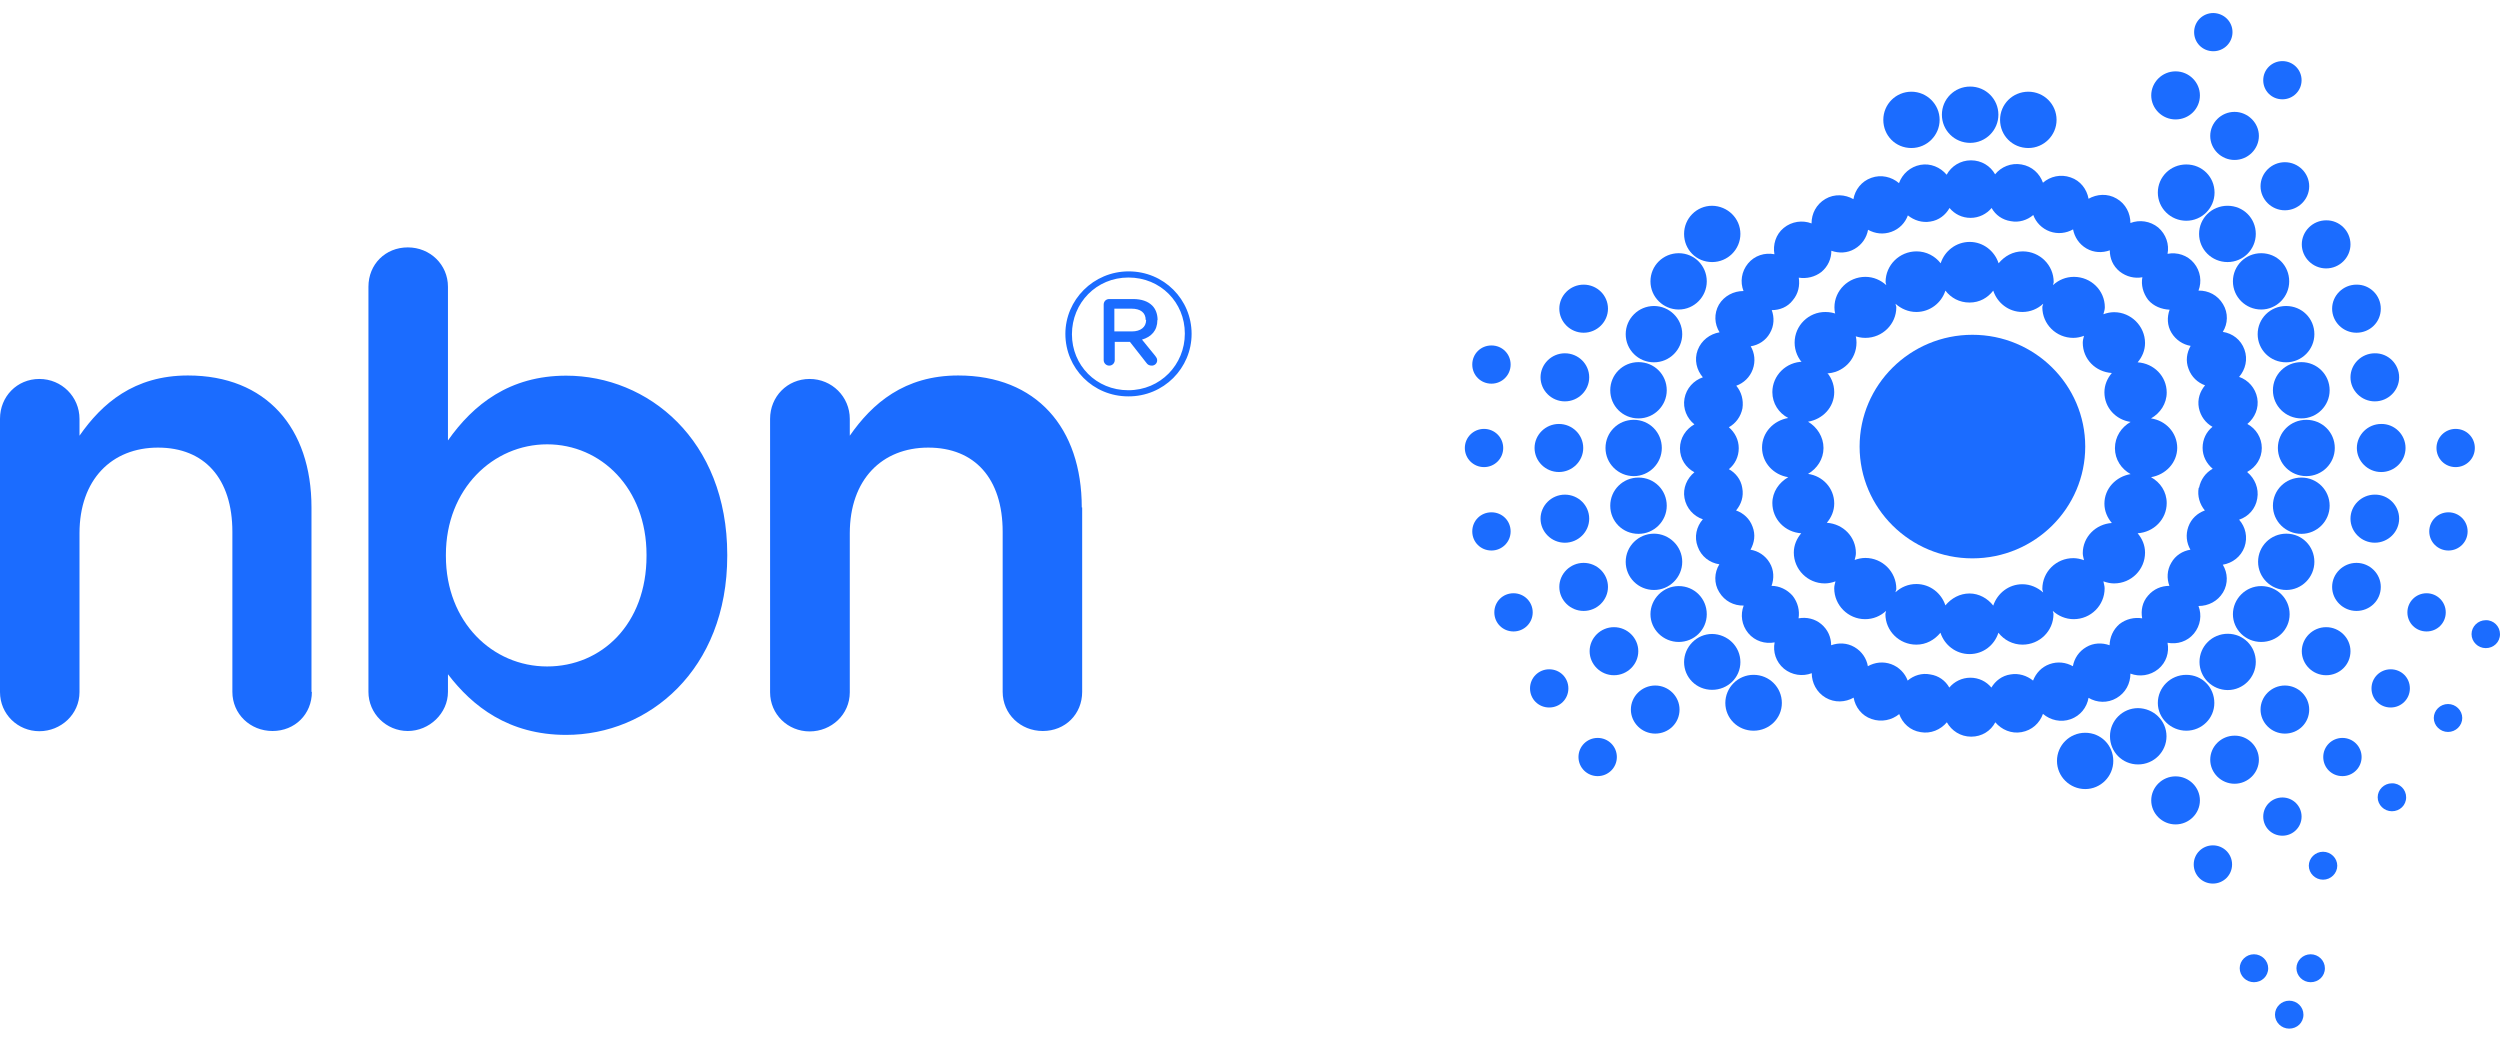 <svg xmlns="http://www.w3.org/2000/svg" width="120" height="50" viewBox="0 0 120 50" fill="none"><path d="M105.536 23.417C105.467 23.811 105.586 24.206 105.833 24.502C105.477 24.63 105.18 24.896 105.041 25.281C104.903 25.666 104.952 26.06 105.14 26.386C104.764 26.445 104.418 26.662 104.22 27.017C104.012 27.372 104.002 27.776 104.131 28.121C103.745 28.121 103.378 28.269 103.101 28.595C102.834 28.901 102.755 29.295 102.824 29.68C102.448 29.62 102.052 29.709 101.735 29.956C101.428 30.222 101.27 30.587 101.26 30.972C100.903 30.843 100.487 30.853 100.141 31.06C99.785 31.267 99.567 31.603 99.498 31.978C99.161 31.79 98.765 31.741 98.379 31.879C97.993 32.017 97.725 32.313 97.587 32.668C97.29 32.431 96.904 32.303 96.508 32.372C96.092 32.431 95.775 32.688 95.587 33.003C95.34 32.707 94.983 32.53 94.577 32.53C94.171 32.53 93.805 32.717 93.567 33.003C93.379 32.668 93.053 32.431 92.647 32.372C92.251 32.293 91.855 32.421 91.568 32.668C91.439 32.313 91.152 32.017 90.776 31.879C90.39 31.741 89.994 31.79 89.657 31.978C89.598 31.613 89.37 31.267 89.014 31.06C88.657 30.853 88.251 30.843 87.895 30.972C87.895 30.587 87.737 30.222 87.42 29.956C87.113 29.699 86.717 29.611 86.331 29.68C86.39 29.315 86.301 28.92 86.044 28.595C85.776 28.289 85.4 28.121 85.034 28.121C85.162 27.766 85.153 27.362 84.945 27.017C84.737 26.662 84.39 26.445 84.024 26.386C84.212 26.05 84.272 25.666 84.123 25.281C83.984 24.896 83.688 24.63 83.331 24.502C83.579 24.206 83.707 23.831 83.628 23.417C83.569 23.023 83.311 22.697 82.985 22.52C83.282 22.283 83.46 21.918 83.46 21.514C83.46 21.109 83.272 20.754 82.985 20.508C83.321 20.32 83.559 19.995 83.638 19.6C83.697 19.196 83.588 18.811 83.341 18.515C83.697 18.387 83.994 18.111 84.133 17.726C84.272 17.342 84.222 16.937 84.034 16.622C84.41 16.563 84.757 16.346 84.955 15.991C85.162 15.636 85.172 15.231 85.044 14.886C85.43 14.886 85.806 14.738 86.053 14.413C86.321 14.097 86.4 13.703 86.341 13.328C86.717 13.387 87.113 13.298 87.43 13.052C87.746 12.785 87.905 12.42 87.905 12.036C88.261 12.164 88.677 12.154 89.023 11.947C89.38 11.74 89.598 11.405 89.667 11.03C90.004 11.217 90.4 11.267 90.786 11.128C91.172 10.99 91.449 10.694 91.578 10.339C91.875 10.576 92.261 10.704 92.657 10.635C93.063 10.576 93.389 10.32 93.577 9.984C93.825 10.28 94.181 10.458 94.587 10.458C94.993 10.458 95.359 10.27 95.597 9.984C95.785 10.32 96.112 10.556 96.518 10.616C96.914 10.694 97.31 10.566 97.597 10.32C97.725 10.675 98.013 10.971 98.389 11.109C98.775 11.247 99.181 11.197 99.507 11.01C99.577 11.375 99.794 11.72 100.151 11.927C100.507 12.134 100.913 12.144 101.27 12.016C101.27 12.401 101.418 12.766 101.745 13.032C102.071 13.288 102.467 13.377 102.834 13.308C102.764 13.673 102.863 14.067 103.111 14.393C103.368 14.699 103.754 14.847 104.141 14.866C104.012 15.221 104.022 15.626 104.23 15.971C104.438 16.316 104.784 16.543 105.15 16.602C104.962 16.937 104.903 17.322 105.051 17.707C105.19 18.091 105.487 18.367 105.843 18.496C105.596 18.791 105.467 19.166 105.546 19.581C105.626 19.975 105.863 20.3 106.2 20.488C105.903 20.725 105.725 21.09 105.725 21.494C105.725 21.898 105.913 22.253 106.21 22.5C105.873 22.687 105.635 23.013 105.556 23.407M107.873 22.648C108.289 22.421 108.566 21.997 108.566 21.504C108.566 21.011 108.289 20.577 107.873 20.35C108.229 20.054 108.437 19.59 108.348 19.107C108.259 18.624 107.912 18.239 107.477 18.091C107.784 17.736 107.902 17.243 107.734 16.78C107.566 16.306 107.16 16 106.695 15.931C106.942 15.537 106.962 15.024 106.705 14.6C106.447 14.166 106.002 13.939 105.527 13.949C105.695 13.515 105.626 13.012 105.309 12.627C104.992 12.243 104.497 12.095 104.042 12.184C104.131 11.73 103.972 11.247 103.596 10.921C103.21 10.606 102.695 10.537 102.26 10.704C102.26 10.251 102.042 9.787 101.596 9.531C101.161 9.274 100.646 9.314 100.25 9.541C100.171 9.087 99.864 8.673 99.389 8.515C98.913 8.347 98.409 8.466 98.062 8.771C97.904 8.327 97.537 7.982 97.032 7.894C96.528 7.805 96.052 8.012 95.765 8.367C95.538 7.963 95.112 7.696 94.607 7.696C94.102 7.696 93.666 7.972 93.439 8.387C93.142 8.032 92.667 7.824 92.181 7.913C91.696 8.002 91.31 8.347 91.152 8.791C90.796 8.485 90.291 8.367 89.825 8.535C89.35 8.702 89.043 9.107 88.964 9.56C88.568 9.333 88.053 9.294 87.618 9.55C87.182 9.807 86.954 10.251 86.954 10.724C86.519 10.556 86.004 10.625 85.618 10.941C85.232 11.257 85.093 11.75 85.172 12.203C84.707 12.115 84.222 12.263 83.905 12.647C83.588 13.032 83.519 13.535 83.688 13.969C83.222 13.969 82.767 14.196 82.509 14.62C82.262 15.054 82.292 15.557 82.539 15.951C82.074 16.03 81.668 16.336 81.49 16.799C81.311 17.273 81.44 17.766 81.737 18.111C81.302 18.259 80.945 18.634 80.856 19.127C80.767 19.61 80.975 20.084 81.331 20.369C80.925 20.596 80.638 21.02 80.638 21.523C80.638 22.036 80.925 22.451 81.331 22.668C80.975 22.963 80.767 23.427 80.856 23.91C80.945 24.393 81.292 24.778 81.737 24.926C81.43 25.271 81.311 25.774 81.49 26.238C81.658 26.711 82.064 27.017 82.529 27.086C82.282 27.48 82.262 28.003 82.519 28.417C82.777 28.851 83.222 29.078 83.697 29.068C83.529 29.502 83.598 30.005 83.915 30.39C84.232 30.774 84.727 30.922 85.182 30.834C85.093 31.287 85.242 31.77 85.628 32.096C86.014 32.412 86.529 32.481 86.964 32.313C86.964 32.767 87.192 33.23 87.628 33.487C88.063 33.743 88.578 33.713 88.974 33.487C89.053 33.94 89.36 34.354 89.835 34.512C90.311 34.68 90.815 34.562 91.162 34.276C91.32 34.719 91.686 35.065 92.191 35.143C92.677 35.232 93.152 35.025 93.449 34.67C93.676 35.074 94.102 35.36 94.617 35.36C95.132 35.36 95.557 35.084 95.775 34.67C96.072 35.025 96.547 35.232 97.032 35.143C97.537 35.055 97.904 34.709 98.062 34.266C98.418 34.571 98.923 34.69 99.389 34.522C99.864 34.355 100.171 33.95 100.25 33.496C100.646 33.733 101.161 33.763 101.596 33.506C102.032 33.25 102.26 32.806 102.26 32.333C102.695 32.5 103.21 32.431 103.596 32.116C103.982 31.8 104.131 31.317 104.042 30.853C104.507 30.942 104.992 30.794 105.309 30.41C105.626 30.025 105.695 29.522 105.527 29.088C106.002 29.088 106.447 28.861 106.705 28.437C106.962 28.003 106.932 27.5 106.695 27.106C107.16 27.027 107.566 26.721 107.734 26.257C107.902 25.784 107.784 25.291 107.477 24.946C107.922 24.798 108.269 24.423 108.348 23.93C108.437 23.447 108.229 22.963 107.873 22.668" fill="#1B6CFF"></path><path d="M85.529 33.743C85.529 34.482 84.925 35.074 84.172 35.074C83.41 35.074 82.816 34.473 82.816 33.743C82.816 33.003 83.42 32.392 84.172 32.392C84.925 32.392 85.529 32.993 85.529 33.743Z" fill="#1B6CFF"></path><path d="M83.539 31.781C83.539 32.52 82.935 33.112 82.182 33.112C81.42 33.112 80.836 32.511 80.836 31.781C80.836 31.051 81.44 30.43 82.182 30.43C82.925 30.439 83.539 31.031 83.539 31.781Z" fill="#1B6CFF"></path><path d="M81.925 29.483C81.925 30.223 81.321 30.814 80.579 30.814C79.836 30.814 79.222 30.213 79.222 29.483C79.222 28.753 79.826 28.132 80.579 28.132C81.331 28.132 81.925 28.733 81.925 29.483Z" fill="#1B6CFF"></path><path d="M80.747 26.967C80.747 27.707 80.143 28.319 79.391 28.319C78.638 28.319 78.034 27.717 78.034 26.967C78.034 26.218 78.648 25.616 79.391 25.616C80.123 25.616 80.747 26.218 80.747 26.967Z" fill="#1B6CFF"></path><path d="M80.004 24.274C80.004 25.014 79.4 25.625 78.648 25.625C77.886 25.625 77.292 25.024 77.292 24.274C77.292 23.524 77.896 22.923 78.648 22.923C79.41 22.923 80.004 23.524 80.004 24.274Z" fill="#1B6CFF"></path><path d="M79.767 21.503C79.767 22.242 79.163 22.854 78.421 22.854C77.678 22.854 77.064 22.252 77.064 21.503C77.064 20.753 77.668 20.151 78.421 20.151C79.173 20.151 79.767 20.753 79.767 21.503Z" fill="#1B6CFF"></path><path d="M80.004 18.733C80.004 19.473 79.4 20.084 78.648 20.084C77.886 20.084 77.292 19.483 77.292 18.733C77.292 17.983 77.896 17.382 78.648 17.382C79.41 17.382 80.004 17.983 80.004 18.733Z" fill="#1B6CFF"></path><path d="M80.747 16.04C80.747 16.779 80.143 17.391 79.391 17.391C78.638 17.391 78.034 16.789 78.034 16.04C78.034 15.29 78.648 14.688 79.391 14.688C80.123 14.688 80.747 15.28 80.747 16.04Z" fill="#1B6CFF"></path><path d="M81.925 13.505C81.925 14.245 81.321 14.857 80.579 14.857C79.836 14.857 79.222 14.255 79.222 13.505C79.222 12.756 79.826 12.154 80.579 12.154C81.331 12.154 81.925 12.756 81.925 13.505Z" fill="#1B6CFF"></path><path d="M83.539 11.228C83.539 11.968 82.935 12.579 82.182 12.579C81.42 12.579 80.836 11.978 80.836 11.228C80.836 10.479 81.44 9.877 82.182 9.877C82.925 9.887 83.539 10.479 83.539 11.228Z" fill="#1B6CFF"></path><path d="M95.923 5.506C95.923 6.246 95.32 6.858 94.567 6.858C93.815 6.858 93.211 6.256 93.211 5.506C93.211 4.757 93.815 4.155 94.567 4.155C95.32 4.155 95.923 4.757 95.923 5.506Z" fill="#1B6CFF"></path><path d="M98.715 5.753C98.715 6.493 98.111 7.105 97.359 7.105C96.597 7.105 96.003 6.503 96.003 5.753C96.003 5.004 96.606 4.402 97.359 4.402C98.111 4.402 98.715 5.004 98.715 5.753Z" fill="#1B6CFF"></path><path d="M106.298 9.245C106.298 9.984 105.694 10.596 104.942 10.596C104.19 10.596 103.576 9.994 103.576 9.245C103.576 8.495 104.18 7.894 104.942 7.894C105.704 7.894 106.298 8.495 106.298 9.245Z" fill="#1B6CFF"></path><path d="M108.278 11.228C108.278 11.968 107.675 12.579 106.922 12.579C106.17 12.579 105.556 11.978 105.556 11.228C105.556 10.479 106.16 9.877 106.922 9.877C107.684 9.877 108.278 10.479 108.278 11.228Z" fill="#1B6CFF"></path><path d="M109.882 13.505C109.882 14.245 109.278 14.857 108.536 14.857C107.793 14.857 107.18 14.255 107.18 13.505C107.18 12.756 107.784 12.154 108.536 12.154C109.298 12.154 109.882 12.756 109.882 13.505Z" fill="#1B6CFF"></path><path d="M111.09 16.04C111.09 16.779 110.486 17.391 109.734 17.391C108.971 17.391 108.368 16.789 108.368 16.04C108.368 15.29 108.971 14.688 109.734 14.688C110.486 14.688 111.09 15.28 111.09 16.04Z" fill="#1B6CFF"></path><path d="M111.823 18.733C111.823 19.473 111.219 20.084 110.466 20.084C109.714 20.084 109.1 19.483 109.1 18.733C109.1 17.983 109.704 17.382 110.466 17.382C111.219 17.382 111.823 17.983 111.823 18.733Z" fill="#1B6CFF"></path><path d="M112.07 21.503C112.07 22.242 111.466 22.854 110.704 22.854C109.942 22.854 109.338 22.252 109.338 21.503C109.338 20.753 109.942 20.151 110.704 20.151C111.466 20.151 112.07 20.753 112.07 21.503Z" fill="#1B6CFF"></path><path d="M111.823 24.274C111.823 25.014 111.219 25.625 110.466 25.625C109.714 25.625 109.1 25.024 109.1 24.274C109.1 23.524 109.704 22.923 110.466 22.923C111.219 22.923 111.823 23.524 111.823 24.274Z" fill="#1B6CFF"></path><path d="M111.09 26.967C111.09 27.707 110.486 28.319 109.744 28.319C109.001 28.319 108.388 27.717 108.388 26.967C108.388 26.218 108.991 25.616 109.744 25.616C110.496 25.616 111.09 26.218 111.09 26.967Z" fill="#1B6CFF"></path><path d="M109.902 29.483C109.902 30.223 109.298 30.814 108.536 30.814C107.784 30.814 107.18 30.213 107.18 29.483C107.18 28.753 107.784 28.132 108.536 28.132C109.298 28.132 109.902 28.733 109.902 29.483Z" fill="#1B6CFF"></path><path d="M108.278 31.772C108.278 32.512 107.675 33.123 106.932 33.123C106.19 33.123 105.576 32.522 105.576 31.772C105.576 31.023 106.18 30.421 106.932 30.421C107.684 30.421 108.278 31.023 108.278 31.772Z" fill="#1B6CFF"></path><path d="M106.288 33.743C106.288 34.482 105.684 35.074 104.942 35.074C104.199 35.074 103.576 34.473 103.576 33.743C103.576 33.003 104.18 32.392 104.942 32.392C105.704 32.392 106.288 32.993 106.288 33.743Z" fill="#1B6CFF"></path><path d="M103.992 35.341C103.992 36.081 103.388 36.693 102.626 36.693C101.873 36.693 101.279 36.091 101.279 35.341C101.279 34.592 101.883 33.99 102.626 33.99C103.378 34 103.992 34.592 103.992 35.341Z" fill="#1B6CFF"></path><path d="M101.438 36.524C101.438 37.264 100.834 37.875 100.091 37.875C99.349 37.875 98.735 37.273 98.735 36.524C98.735 35.775 99.339 35.173 100.091 35.173C100.844 35.173 101.438 35.775 101.438 36.524Z" fill="#1B6CFF"></path><path d="M93.102 5.753C93.102 6.493 92.498 7.105 91.746 7.105C90.983 7.105 90.399 6.503 90.399 5.753C90.399 5.004 91.003 4.402 91.746 4.402C92.488 4.402 93.102 5.004 93.102 5.753Z" fill="#1B6CFF"></path><path d="M80.618 34.059C80.618 34.71 80.094 35.213 79.45 35.213C78.807 35.213 78.282 34.69 78.282 34.059C78.282 33.428 78.807 32.905 79.45 32.905C80.094 32.905 80.618 33.428 80.618 34.059Z" fill="#1B6CFF"></path><path d="M105.596 38.419C105.596 39.05 105.071 39.572 104.427 39.572C103.784 39.572 103.259 39.05 103.259 38.419C103.259 37.787 103.784 37.265 104.427 37.265C105.071 37.265 105.596 37.787 105.596 38.419Z" fill="#1B6CFF"></path><path d="M108.427 36.466C108.427 37.097 107.902 37.62 107.259 37.62C106.615 37.62 106.091 37.097 106.091 36.466C106.091 35.834 106.615 35.312 107.259 35.312C107.892 35.302 108.427 35.825 108.427 36.466Z" fill="#1B6CFF"></path><path d="M110.842 34.059C110.842 34.71 110.318 35.213 109.674 35.213C109.031 35.213 108.506 34.69 108.506 34.059C108.506 33.428 109.031 32.905 109.674 32.905C110.318 32.905 110.842 33.428 110.842 34.059Z" fill="#1B6CFF"></path><path d="M112.823 31.257C112.823 31.908 112.298 32.411 111.655 32.411C111.011 32.411 110.486 31.889 110.486 31.257C110.486 30.626 111.011 30.104 111.655 30.104C112.298 30.104 112.823 30.626 112.823 31.257Z" fill="#1B6CFF"></path><path d="M114.278 28.172C114.278 28.822 113.753 29.325 113.11 29.325C112.466 29.325 111.942 28.803 111.942 28.172C111.942 27.54 112.466 27.018 113.11 27.018C113.753 27.018 114.278 27.54 114.278 28.172Z" fill="#1B6CFF"></path><path d="M115.159 24.896C115.159 25.527 114.634 26.05 113.991 26.05C113.347 26.05 112.823 25.527 112.823 24.896C112.823 24.265 113.347 23.742 113.991 23.742C114.634 23.733 115.159 24.255 115.159 24.896Z" fill="#1B6CFF"></path><path d="M115.466 21.504C115.466 22.135 114.941 22.658 114.298 22.658C113.654 22.658 113.129 22.135 113.129 21.504C113.129 20.872 113.654 20.35 114.298 20.35C114.941 20.34 115.466 20.863 115.466 21.504Z" fill="#1B6CFF"></path><path d="M115.159 18.112C115.159 18.743 114.634 19.266 113.991 19.266C113.347 19.266 112.823 18.743 112.823 18.112C112.823 17.481 113.347 16.958 113.991 16.958C114.634 16.948 115.159 17.471 115.159 18.112Z" fill="#1B6CFF"></path><path d="M114.278 14.817C114.278 15.468 113.753 15.971 113.11 15.971C112.466 15.971 111.942 15.448 111.942 14.817C111.942 14.186 112.466 13.663 113.11 13.663C113.753 13.653 114.278 14.176 114.278 14.817Z" fill="#1B6CFF"></path><path d="M112.823 11.73C112.823 12.361 112.298 12.884 111.655 12.884C111.011 12.884 110.486 12.361 110.486 11.73C110.486 11.099 111.011 10.576 111.655 10.576C112.298 10.566 112.823 11.089 112.823 11.73Z" fill="#1B6CFF"></path><path d="M110.842 8.94C110.842 9.571 110.318 10.094 109.674 10.094C109.031 10.094 108.506 9.571 108.506 8.94C108.506 8.309 109.031 7.786 109.674 7.786C110.318 7.786 110.842 8.309 110.842 8.94Z" fill="#1B6CFF"></path><path d="M108.427 6.524C108.427 7.155 107.902 7.678 107.259 7.678C106.615 7.678 106.091 7.155 106.091 6.524C106.091 5.893 106.615 5.37 107.259 5.37C107.892 5.37 108.427 5.893 108.427 6.524Z" fill="#1B6CFF"></path><path d="M105.596 4.579C105.596 5.23 105.071 5.733 104.427 5.733C103.784 5.733 103.259 5.21 103.259 4.579C103.259 3.948 103.784 3.425 104.427 3.425C105.071 3.425 105.596 3.948 105.596 4.579Z" fill="#1B6CFF"></path><path d="M78.638 31.257C78.638 31.889 78.114 32.411 77.47 32.411C76.827 32.411 76.302 31.889 76.302 31.257C76.302 30.626 76.827 30.104 77.47 30.104C78.114 30.104 78.638 30.626 78.638 31.257Z" fill="#1B6CFF"></path><path d="M77.183 28.172C77.183 28.803 76.659 29.325 76.015 29.325C75.371 29.325 74.847 28.803 74.847 28.172C74.847 27.54 75.371 27.018 76.015 27.018C76.659 27.018 77.183 27.54 77.183 28.172Z" fill="#1B6CFF"></path><path d="M76.282 24.897C76.282 25.528 75.757 26.051 75.114 26.051C74.471 26.051 73.946 25.528 73.946 24.897C73.946 24.266 74.471 23.743 75.114 23.743C75.757 23.743 76.282 24.256 76.282 24.897Z" fill="#1B6CFF"></path><path d="M75.995 21.503C75.995 22.135 75.47 22.657 74.827 22.657C74.183 22.657 73.659 22.135 73.659 21.503C73.659 20.872 74.183 20.35 74.827 20.35C75.47 20.35 75.995 20.863 75.995 21.503Z" fill="#1B6CFF"></path><path d="M76.282 18.112C76.282 18.743 75.757 19.266 75.114 19.266C74.471 19.266 73.946 18.743 73.946 18.112C73.946 17.481 74.471 16.958 75.114 16.958C75.757 16.958 76.282 17.471 76.282 18.112Z" fill="#1B6CFF"></path><path d="M77.183 14.817C77.183 15.448 76.659 15.971 76.015 15.971C75.371 15.971 74.847 15.448 74.847 14.817C74.847 14.186 75.371 13.663 76.015 13.663C76.659 13.663 77.183 14.176 77.183 14.817Z" fill="#1B6CFF"></path><path d="M111.595 46.475C111.595 46.86 111.288 47.146 110.912 47.146C110.536 47.146 110.229 46.84 110.229 46.475C110.229 46.11 110.536 45.805 110.912 45.805C111.288 45.805 111.595 46.11 111.595 46.475Z" fill="#1B6CFF"></path><path d="M108.873 46.475C108.873 46.86 108.566 47.146 108.189 47.146C107.813 47.146 107.506 46.84 107.506 46.475C107.506 46.11 107.813 45.805 108.189 45.805C108.566 45.805 108.873 46.11 108.873 46.475Z" fill="#1B6CFF"></path><path d="M110.565 48.704C110.565 49.089 110.258 49.374 109.882 49.374C109.506 49.374 109.199 49.069 109.199 48.704C109.199 48.339 109.506 48.033 109.882 48.033C110.258 48.033 110.565 48.329 110.565 48.704Z" fill="#1B6CFF"></path><path d="M112.189 41.554C112.189 41.919 111.882 42.225 111.506 42.225C111.13 42.225 110.823 41.919 110.823 41.554C110.823 41.19 111.13 40.884 111.506 40.884C111.882 40.884 112.189 41.19 112.189 41.554Z" fill="#1B6CFF"></path><path d="M115.495 38.27C115.495 38.654 115.189 38.94 114.812 38.94C114.436 38.94 114.129 38.634 114.129 38.27C114.129 37.905 114.436 37.599 114.812 37.599C115.189 37.589 115.495 37.895 115.495 38.27Z" fill="#1B6CFF"></path><path d="M118.188 34.464C118.188 34.828 117.881 35.134 117.505 35.134C117.129 35.134 116.822 34.828 116.822 34.464C116.822 34.099 117.129 33.793 117.505 33.793C117.881 33.793 118.188 34.099 118.188 34.464Z" fill="#1B6CFF"></path><path d="M120 30.439C120 30.824 119.693 31.11 119.317 31.11C118.941 31.11 118.634 30.804 118.634 30.439C118.634 30.075 118.941 29.769 119.317 29.769C119.693 29.759 120 30.065 120 30.439Z" fill="#1B6CFF"></path><path d="M77.609 36.337C77.609 36.85 77.193 37.254 76.688 37.254C76.183 37.254 75.767 36.85 75.767 36.337C75.767 35.824 76.183 35.42 76.688 35.42C77.193 35.42 77.609 35.824 77.609 36.337Z" fill="#1B6CFF"></path><path d="M75.282 33.043C75.282 33.556 74.876 33.96 74.362 33.96C73.847 33.96 73.441 33.556 73.441 33.043C73.441 32.53 73.857 32.126 74.362 32.126C74.876 32.126 75.282 32.53 75.282 33.043Z" fill="#1B6CFF"></path><path d="M73.57 29.393C73.57 29.906 73.154 30.31 72.649 30.31C72.134 30.31 71.728 29.906 71.728 29.393C71.728 28.88 72.134 28.476 72.649 28.476C73.154 28.476 73.57 28.88 73.57 29.393Z" fill="#1B6CFF"></path><path d="M72.51 25.508C72.51 26.021 72.094 26.425 71.59 26.425C71.075 26.425 70.669 26.021 70.669 25.508C70.669 24.995 71.075 24.591 71.59 24.591C72.104 24.591 72.51 24.995 72.51 25.508Z" fill="#1B6CFF"></path><path d="M72.154 21.504C72.154 22.017 71.738 22.421 71.233 22.421C70.728 22.421 70.312 22.017 70.312 21.504C70.312 20.991 70.728 20.587 71.233 20.587C71.738 20.587 72.154 20.991 72.154 21.504Z" fill="#1B6CFF"></path><path d="M72.51 17.499C72.51 18.012 72.094 18.416 71.59 18.416C71.075 18.416 70.669 18.012 70.669 17.499C70.669 16.986 71.075 16.582 71.59 16.582C72.104 16.582 72.51 16.986 72.51 17.499Z" fill="#1B6CFF"></path><path d="M110.476 3.85C110.476 4.363 110.06 4.767 109.556 4.767C109.041 4.767 108.635 4.363 108.635 3.85C108.635 3.337 109.051 2.933 109.556 2.933C110.06 2.933 110.476 3.337 110.476 3.85Z" fill="#1B6CFF"></path><path d="M118.792 21.504C118.792 22.017 118.376 22.421 117.871 22.421C117.357 22.421 116.951 22.017 116.951 21.504C116.951 20.991 117.367 20.587 117.871 20.587C118.386 20.587 118.792 20.991 118.792 21.504Z" fill="#1B6CFF"></path><path d="M118.446 25.508C118.446 26.021 118.03 26.425 117.525 26.425C117.02 26.425 116.604 26.021 116.604 25.508C116.604 24.995 117.02 24.591 117.525 24.591C118.03 24.591 118.446 24.995 118.446 25.508Z" fill="#1B6CFF"></path><path d="M117.396 29.393C117.396 29.906 116.99 30.31 116.475 30.31C115.961 30.31 115.555 29.906 115.555 29.393C115.555 28.88 115.971 28.476 116.475 28.476C116.98 28.476 117.396 28.88 117.396 29.393Z" fill="#1B6CFF"></path><path d="M115.674 33.043C115.674 33.556 115.258 33.96 114.753 33.96C114.238 33.96 113.832 33.556 113.832 33.043C113.832 32.53 114.248 32.126 114.753 32.126C115.268 32.126 115.674 32.53 115.674 33.043Z" fill="#1B6CFF"></path><path d="M113.357 36.337C113.357 36.85 112.941 37.254 112.436 37.254C111.922 37.254 111.516 36.85 111.516 36.337C111.516 35.824 111.932 35.42 112.436 35.42C112.941 35.42 113.357 35.824 113.357 36.337Z" fill="#1B6CFF"></path><path d="M110.476 39.197C110.476 39.709 110.06 40.114 109.556 40.114C109.041 40.114 108.635 39.709 108.635 39.197C108.635 38.684 109.051 38.279 109.556 38.279C110.06 38.279 110.476 38.684 110.476 39.197Z" fill="#1B6CFF"></path><path d="M107.14 41.494C107.14 42.007 106.724 42.412 106.219 42.412C105.705 42.412 105.299 42.007 105.299 41.494C105.299 40.981 105.714 40.577 106.219 40.577C106.724 40.577 107.14 40.981 107.14 41.494Z" fill="#1B6CFF"></path><path d="M107.16 1.542C107.16 2.055 106.744 2.459 106.239 2.459C105.724 2.459 105.318 2.055 105.318 1.542C105.318 1.029 105.734 0.625 106.239 0.625C106.754 0.635 107.16 1.039 107.16 1.542Z" fill="#1B6CFF"></path><path d="M100.091 21.436C100.091 24.394 97.666 26.801 94.676 26.801C91.686 26.801 89.261 24.394 89.261 21.436C89.261 18.477 91.686 16.07 94.676 16.07C97.666 16.07 100.091 18.477 100.091 21.436Z" fill="#1B6CFF"></path><path d="M86.142 16.445C86.142 17.254 86.806 17.925 87.627 17.925C88.449 17.925 89.112 17.264 89.112 16.445C89.112 15.636 88.449 14.976 87.627 14.976C86.816 14.966 86.142 15.627 86.142 16.445Z" fill="#1B6CFF"></path><path d="M104.507 21.504C104.507 20.765 103.952 20.183 103.249 20.084C103.695 19.828 104.002 19.374 104.002 18.841C104.002 18.062 103.388 17.441 102.606 17.392C102.824 17.135 102.962 16.82 102.962 16.465C102.962 15.656 102.289 14.985 101.477 14.985C101.299 14.985 101.121 15.025 100.963 15.084C100.992 14.966 101.032 14.867 101.032 14.749C101.032 13.94 100.369 13.289 99.547 13.289C99.161 13.289 98.814 13.437 98.547 13.683C98.547 13.634 98.577 13.585 98.577 13.536C98.577 12.727 97.913 12.066 97.092 12.066C96.617 12.066 96.221 12.293 95.933 12.638C95.745 12.056 95.201 11.612 94.547 11.612C93.894 11.612 93.34 12.046 93.152 12.638C92.884 12.293 92.469 12.066 91.993 12.066C91.172 12.066 90.508 12.727 90.508 13.536C90.508 13.585 90.538 13.634 90.538 13.683C90.271 13.447 89.934 13.289 89.538 13.289C88.716 13.289 88.053 13.95 88.053 14.749C88.053 15.547 88.716 16.218 89.538 16.218C90.36 16.218 91.023 15.557 91.023 14.749C91.023 14.699 90.993 14.65 90.984 14.581C91.251 14.818 91.597 14.975 91.983 14.975C92.637 14.975 93.191 14.541 93.379 13.95C93.647 14.295 94.043 14.522 94.538 14.522C95.023 14.522 95.409 14.295 95.676 13.95C95.864 14.532 96.409 14.975 97.072 14.975C97.458 14.975 97.805 14.828 98.072 14.581C98.072 14.63 98.032 14.68 98.032 14.749C98.032 15.557 98.695 16.218 99.517 16.218C99.695 16.218 99.874 16.179 100.032 16.119C100.002 16.238 99.973 16.336 99.973 16.455C99.973 17.234 100.586 17.855 101.369 17.904C101.151 18.161 101.012 18.477 101.012 18.832C101.012 19.571 101.566 20.153 102.269 20.252C101.824 20.508 101.517 20.962 101.517 21.514C101.517 22.057 101.824 22.51 102.269 22.757C101.566 22.875 101.012 23.447 101.012 24.177C101.012 24.532 101.151 24.848 101.369 25.104C100.596 25.153 99.973 25.775 99.973 26.554C99.973 26.682 100.012 26.781 100.032 26.889C99.864 26.83 99.695 26.791 99.517 26.791C98.695 26.791 98.032 27.451 98.032 28.27C98.032 28.329 98.062 28.369 98.072 28.438C97.805 28.201 97.458 28.043 97.072 28.043C96.419 28.043 95.874 28.477 95.676 29.069C95.409 28.724 94.993 28.487 94.538 28.487C94.072 28.487 93.666 28.714 93.379 29.059C93.191 28.477 92.647 28.033 91.983 28.033C91.597 28.033 91.251 28.181 90.984 28.428C90.984 28.378 91.023 28.329 91.023 28.26C91.023 27.451 90.36 26.781 89.538 26.781C89.36 26.781 89.182 26.82 89.023 26.879C89.053 26.761 89.083 26.662 89.083 26.544C89.083 25.765 88.469 25.144 87.687 25.094C87.905 24.838 88.043 24.522 88.043 24.167C88.043 23.427 87.489 22.846 86.786 22.747C87.222 22.491 87.528 22.037 87.528 21.504C87.528 20.972 87.222 20.498 86.786 20.242C87.489 20.124 88.043 19.552 88.043 18.822C88.043 18.013 87.38 17.362 86.558 17.362C85.737 17.362 85.073 18.023 85.073 18.822C85.073 19.364 85.38 19.828 85.836 20.064C85.133 20.183 84.578 20.755 84.578 21.485C84.578 22.214 85.133 22.796 85.836 22.905C85.39 23.161 85.073 23.615 85.073 24.148C85.073 24.927 85.687 25.548 86.459 25.597C86.242 25.854 86.103 26.169 86.103 26.524C86.103 27.333 86.766 28.004 87.588 28.004C87.766 28.004 87.944 27.964 88.103 27.905C88.073 28.023 88.043 28.122 88.043 28.24C88.043 29.049 88.707 29.72 89.528 29.72C89.914 29.72 90.261 29.572 90.528 29.325C90.528 29.375 90.499 29.424 90.499 29.473C90.499 30.282 91.162 30.943 91.983 30.943C92.459 30.943 92.855 30.716 93.142 30.371C93.33 30.953 93.874 31.396 94.538 31.396C95.201 31.396 95.736 30.962 95.924 30.371C96.191 30.716 96.607 30.943 97.082 30.943C97.904 30.943 98.567 30.282 98.567 29.473C98.567 29.424 98.537 29.375 98.537 29.325C98.794 29.562 99.151 29.72 99.537 29.72C100.359 29.72 101.022 29.059 101.022 28.24C101.022 28.122 100.982 28.014 100.963 27.905C101.131 27.964 101.299 28.004 101.477 28.004C102.299 28.004 102.962 27.343 102.962 26.524C102.962 26.169 102.824 25.854 102.606 25.597C103.378 25.548 104.002 24.927 104.002 24.148C104.002 23.605 103.695 23.151 103.249 22.905C103.952 22.786 104.507 22.214 104.507 21.485" fill="#1B6CFF"></path><path d="M14.951 33.209V24.357C14.951 20.531 12.767 18.023 9.02 18.023C6.433 18.023 4.889 19.37 3.816 20.914V20.108C3.816 19.046 2.961 18.19 1.889 18.19C0.816 18.19 0 19.036 0 20.098V33.219C0 34.282 0.856 35.098 1.889 35.098C2.921 35.098 3.816 34.291 3.816 33.219V25.596C3.816 23.019 5.361 21.485 7.584 21.485C9.807 21.485 11.154 22.96 11.154 25.527V33.209C11.154 34.272 12.01 35.088 13.082 35.088C14.154 35.088 14.97 34.282 14.97 33.209M31.033 26.688C31.033 29.944 28.889 31.99 26.262 31.99C23.636 31.99 21.403 29.855 21.403 26.688V26.629C21.403 23.462 23.675 21.328 26.262 21.328C28.849 21.328 31.033 23.432 31.033 26.629V26.688ZM34.908 26.688V26.629C34.908 21.101 31.092 18.032 27.177 18.032C24.462 18.032 22.721 19.409 21.502 21.141V13.764C21.502 12.701 20.646 11.875 19.574 11.875C18.502 11.875 17.685 12.682 17.685 13.764V33.209C17.685 34.252 18.541 35.088 19.574 35.088C20.607 35.088 21.502 34.242 21.502 33.209V32.364C22.672 33.898 24.413 35.275 27.177 35.275C31.121 35.275 34.908 32.167 34.908 26.678M51.925 24.357C51.925 20.531 49.741 18.023 45.993 18.023C43.407 18.023 41.862 19.37 40.79 20.914V20.108C40.79 19.046 39.934 18.19 38.862 18.19C37.79 18.19 36.964 19.036 36.964 20.108V33.229C36.964 34.291 37.82 35.108 38.862 35.108C39.905 35.108 40.79 34.301 40.79 33.229V25.596C40.79 23.019 42.334 21.485 44.557 21.485C46.78 21.485 48.128 22.96 48.128 25.527V33.209C48.128 34.272 48.984 35.088 50.056 35.088C51.128 35.088 51.944 34.282 51.944 33.209V24.357H51.925ZM55.013 15.367C55.013 15.701 54.748 15.908 54.334 15.908H53.489V14.816H54.315C54.738 14.816 54.993 15.003 54.993 15.357H55.013V15.367ZM55.564 15.357C55.564 15.082 55.475 14.836 55.308 14.668C55.102 14.462 54.787 14.354 54.393 14.354H53.243C53.085 14.354 52.977 14.472 52.977 14.619V17.285C52.977 17.432 53.095 17.55 53.243 17.55C53.4 17.55 53.508 17.422 53.508 17.285V16.409H54.236L55.023 17.413C55.082 17.501 55.161 17.55 55.288 17.55C55.416 17.55 55.544 17.452 55.544 17.295C55.544 17.206 55.505 17.157 55.456 17.088L54.816 16.301C55.259 16.173 55.554 15.868 55.554 15.367M56.872 16.016C56.872 17.501 55.702 18.731 54.157 18.731C52.613 18.731 51.453 17.531 51.453 16.046C51.453 14.541 52.623 13.321 54.167 13.321C55.712 13.321 56.872 14.521 56.872 16.006V16.016ZM57.197 16.026C57.197 14.373 55.869 13.026 54.177 13.026C52.485 13.026 51.138 14.393 51.138 16.026C51.138 17.678 52.466 19.026 54.157 19.026C55.859 19.036 57.197 17.668 57.197 16.026Z" fill="#1B6CFF"></path></svg>